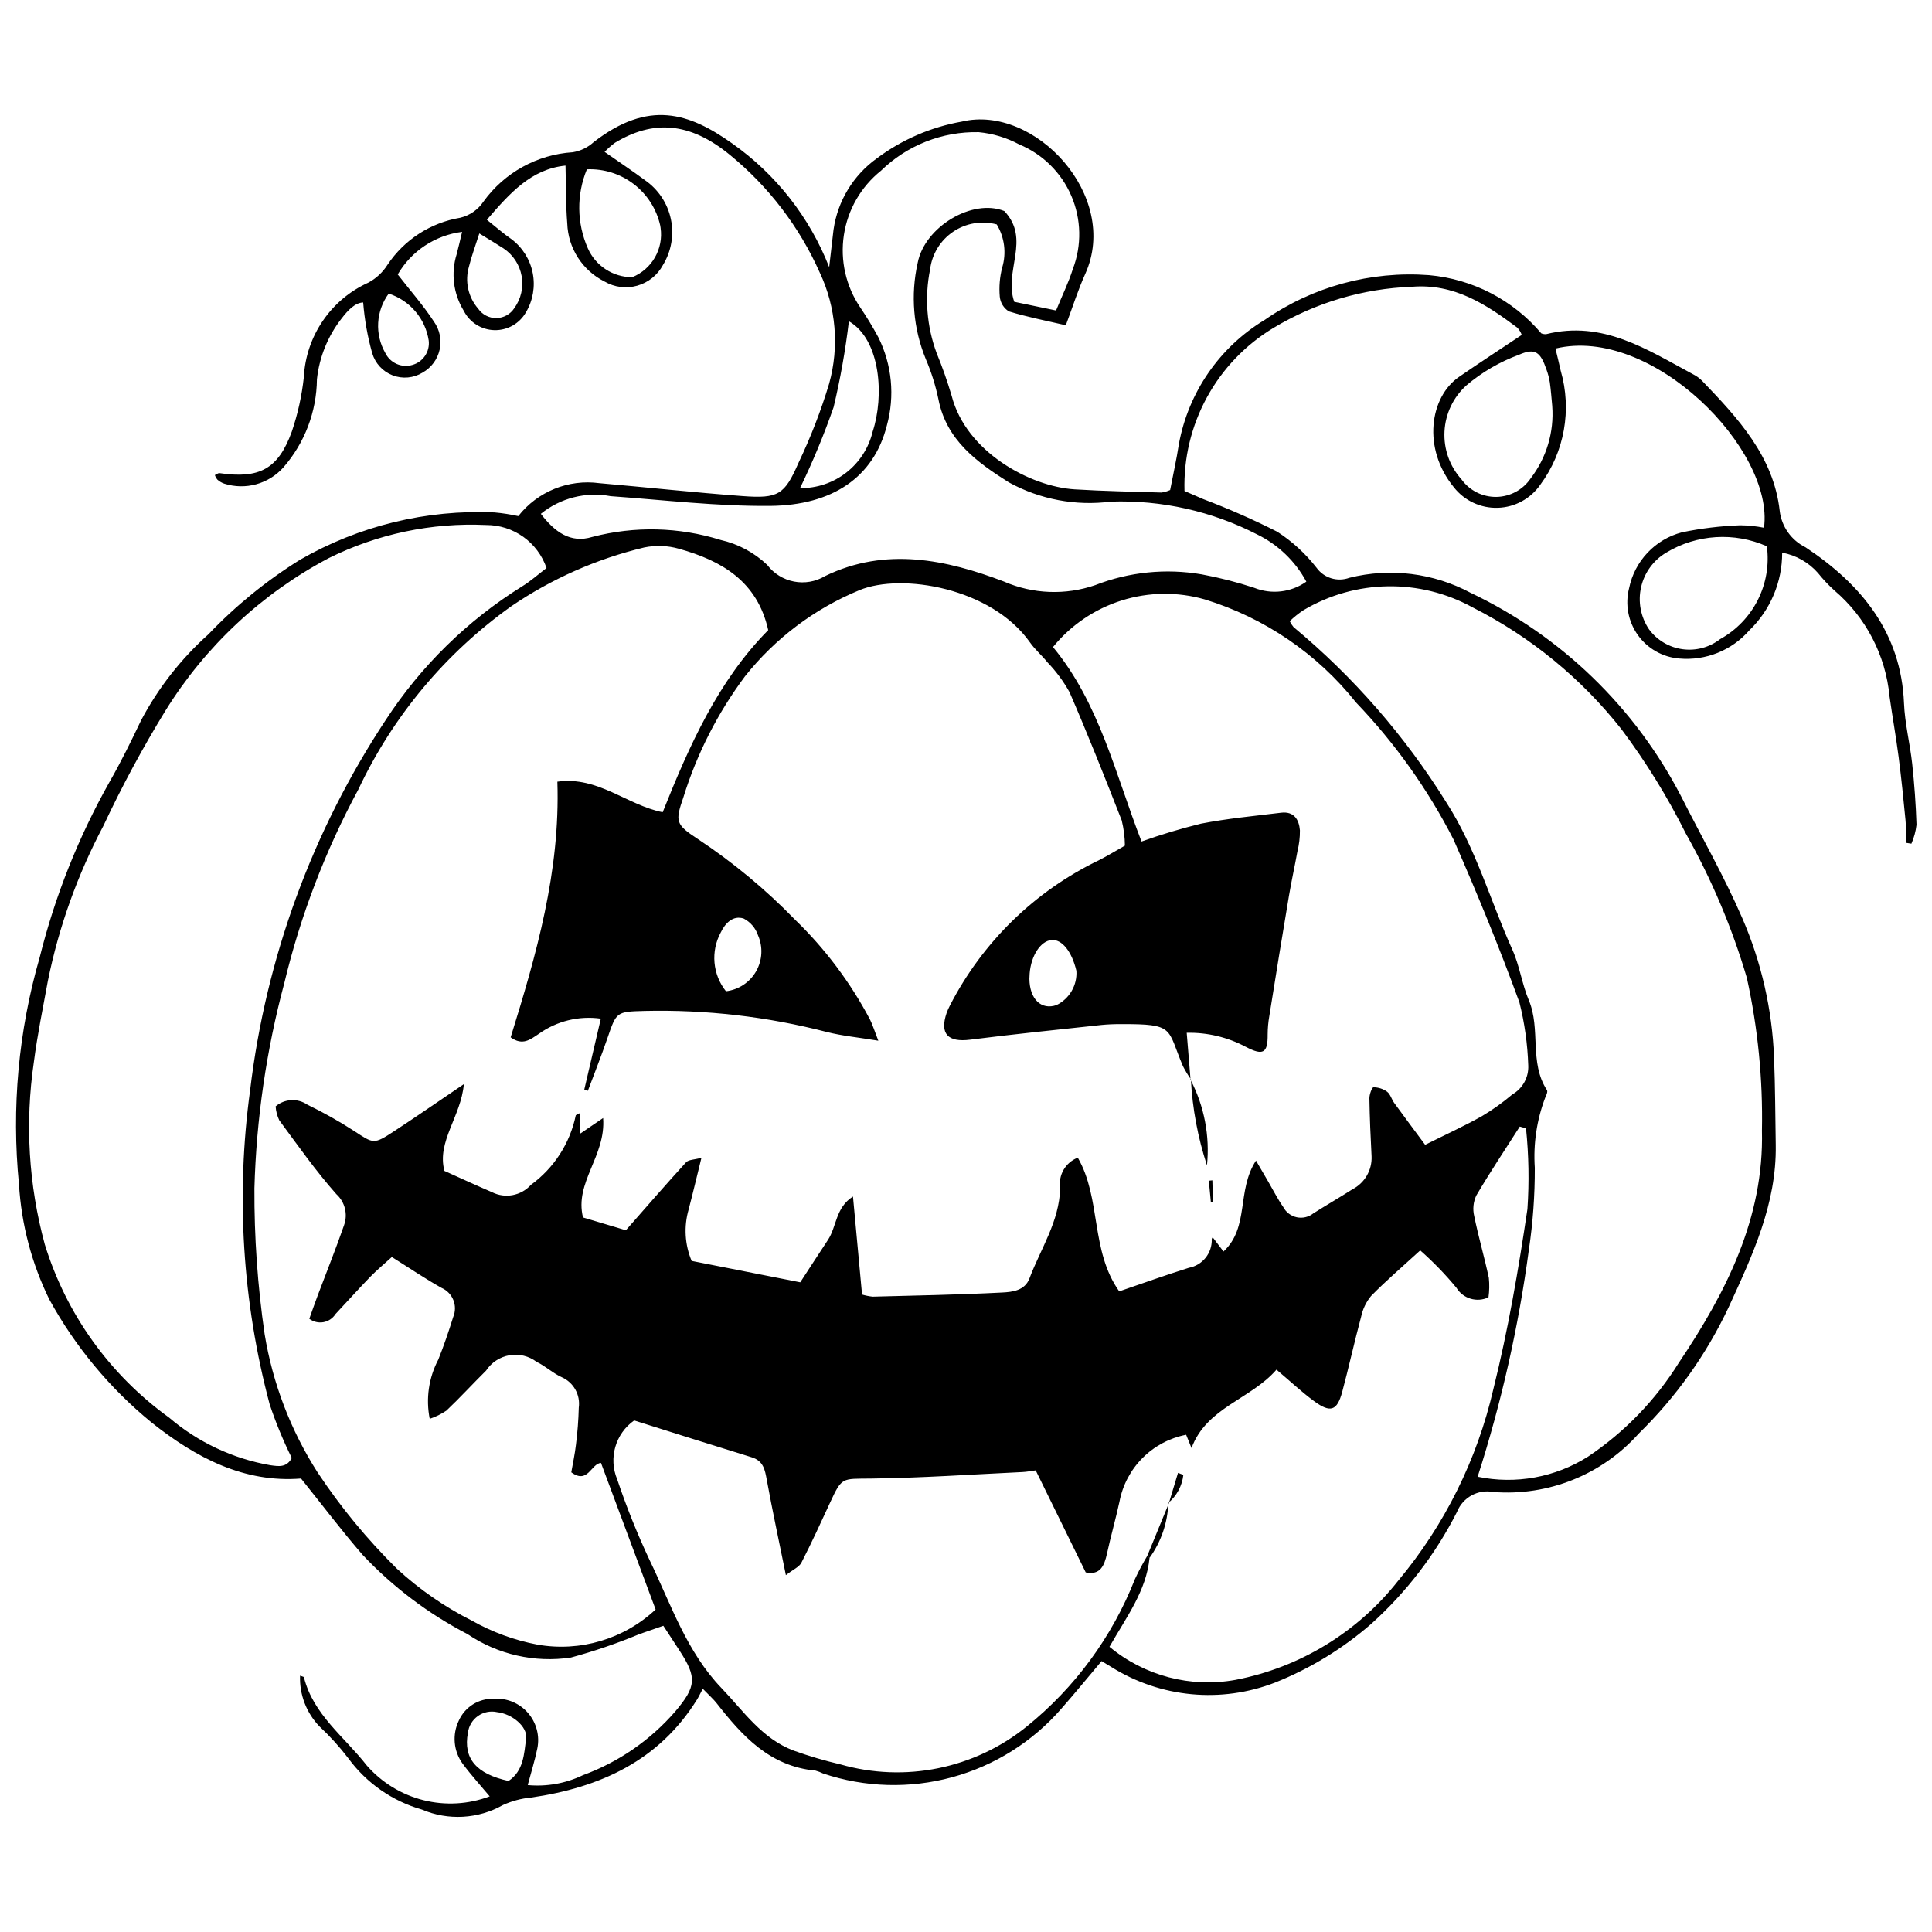 <?xml version="1.0" encoding="UTF-8"?>
<!-- Uploaded to: SVG Repo, www.svgrepo.com, Generator: SVG Repo Mixer Tools -->
<svg width="800px" height="800px" version="1.1" viewBox="144 144 512 512" xmlns="http://www.w3.org/2000/svg">
 <defs>
  <clipPath id="a">
   <path d="m148.09 174h503.81v452h-503.81z"/>
  </clipPath>
 </defs>
 <g clip-path="url(#a)">
  <path d="m281.35 280.77c5.109-6.508 13.281-9.828 21.484-8.723 12.648 1.102 25.273 2.481 37.934 3.418 9.496 0.703 11.141-0.32 14.852-8.824 3.234-6.773 5.945-13.789 8.113-20.977 2.715-9.773 1.844-20.195-2.465-29.379-5.391-12.133-13.551-22.828-23.828-31.23-10.727-8.805-20.418-9.301-30.48-3.215-0.977 0.727-1.895 1.535-2.734 2.414 3.816 2.668 7.309 4.992 10.676 7.481v0.004c3.527 2.422 5.992 6.109 6.879 10.301 0.891 4.188 0.137 8.559-2.102 12.207-1.434 2.672-3.894 4.644-6.812 5.465-2.922 0.824-6.047 0.422-8.664-1.109-2.879-1.441-5.316-3.633-7.055-6.344-1.738-2.707-2.711-5.836-2.82-9.055-0.391-4.856-0.312-9.746-0.465-15.316-9.109 0.93-14.715 7.262-20.84 14.355 2.574 2.043 4.473 3.746 6.566 5.172l0.004 0.004c2.894 2.195 4.883 5.383 5.582 8.949 0.699 3.57 0.059 7.269-1.797 10.398-1.703 2.996-4.918 4.812-8.367 4.727-3.445-0.086-6.566-2.059-8.117-5.141-2.754-4.488-3.438-9.949-1.875-14.98 0.477-1.754 0.863-3.527 1.441-5.926v0.004c-7.133 0.895-13.441 5.066-17.055 11.281 3.43 4.422 6.832 8.266 9.594 12.508h0.004c1.531 2.148 2.078 4.844 1.508 7.418-0.57 2.574-2.207 4.781-4.504 6.078-2.398 1.473-5.344 1.742-7.969 0.727-2.625-1.012-4.625-3.195-5.41-5.898-1.227-4.379-2.023-8.871-2.383-13.406-2.152 0.062-4.055 2.066-5.691 4.219h-0.004c-3.656 4.66-5.93 10.254-6.559 16.141-0.09 8.582-3.231 16.852-8.863 23.324-1.918 2.164-4.422 3.723-7.207 4.492-2.789 0.77-5.738 0.715-8.492-0.16-0.672-0.227-1.285-0.59-1.812-1.062-0.293-0.355-0.523-0.766-0.672-1.207 0.422-0.184 0.867-0.57 1.25-0.516 10.551 1.539 15.527-1.066 19.137-11.004v-0.004c1.59-4.676 2.66-9.52 3.191-14.434 0.273-5.348 2.019-10.52 5.043-14.941 3.019-4.422 7.203-7.926 12.086-10.125 2.07-1.117 3.812-2.75 5.059-4.738 4.43-6.625 11.402-11.125 19.266-12.438 2.519-0.598 4.715-2.133 6.152-4.289 5.539-7.672 14.215-12.465 23.656-13.066 2.082-0.34 4.016-1.281 5.566-2.707 14.566-11.27 25.258-7.734 36.625 0.328 11.625 8.172 20.586 19.586 25.766 32.82 0.457-3.941 0.789-6.953 1.156-9.965h0.004c1.09-7.555 5.207-14.344 11.402-18.809 6.656-4.992 14.395-8.344 22.59-9.789 19.281-4.637 42.043 19.684 32.707 40.363-1.922 4.254-3.32 8.73-5.148 13.605-5.062-1.18-10.164-2.152-15.09-3.672v0.004c-1.371-0.859-2.266-2.305-2.414-3.918-0.223-2.574-0.008-5.168 0.633-7.668 1.168-3.856 0.645-8.027-1.441-11.473-3.945-1.055-8.152-0.352-11.535 1.934-3.387 2.281-5.617 5.922-6.117 9.973-1.5 7.418-0.902 15.105 1.73 22.199 1.52 3.703 2.848 7.481 3.981 11.32 3.836 14.879 20.789 24.066 32.633 24.793 7.656 0.469 15.332 0.609 23.004 0.84v-0.004c0.781-0.113 1.543-0.336 2.266-0.664 0.773-4.035 1.695-8.102 2.32-12.211v0.004c2.523-13.727 10.816-25.703 22.773-32.898 12.715-8.812 28.074-12.992 43.504-11.84 11.566 1.027 22.258 6.574 29.762 15.434 0.398 0.16 0.824 0.234 1.25 0.219 15.078-3.766 26.844 4.121 38.992 10.629 0.855 0.434 1.633 0.996 2.316 1.664 9.578 9.961 19.008 20.086 20.629 34.551h-0.004c0.512 4.156 3.082 7.773 6.836 9.621 14.836 9.852 25.344 22.641 26.105 41.34 0.219 5.375 1.594 10.695 2.176 16.07 0.578 5.359 0.965 10.754 1.141 16.141-0.203 1.727-0.66 3.41-1.355 5.004l-1.375-0.219c-0.055-2.012 0.008-4.035-0.188-6.031-0.543-5.598-1.102-11.199-1.828-16.777-0.695-5.356-1.652-10.68-2.41-16.031h0.004c-1.035-10.895-6.277-20.957-14.613-28.055-1.574-1.418-3.027-2.961-4.344-4.617-2.469-2.816-5.816-4.719-9.5-5.398 0.031 7.781-3.125 15.234-8.734 20.625-4.637 5.297-11.527 8.059-18.539 7.434-4.398-0.355-8.418-2.637-10.98-6.231-2.559-3.594-3.406-8.137-2.309-12.414 0.719-3.523 2.406-6.777 4.879-9.391 2.469-2.617 5.617-4.488 9.098-5.406 5.094-1.055 10.27-1.68 15.469-1.871 2.117 0.02 4.227 0.238 6.301 0.652 2.805-20.645-29.641-53.668-55.266-47.48 0.461 1.938 0.961 3.883 1.387 5.848 3.012 10.371 1.012 21.555-5.406 30.242-2.574 3.703-6.75 5.973-11.258 6.109-4.512 0.141-8.82-1.863-11.617-5.402-8.523-10.402-6.344-23.98 1.301-29.262 5.398-3.731 10.91-7.309 16.656-11.145l0.004-0.004c-0.258-0.723-0.664-1.387-1.195-1.941-8.254-6.172-16.73-11.742-27.91-10.82-12.957 0.465-25.582 4.219-36.691 10.902-7.41 4.465-13.496 10.82-17.641 18.414-4.141 7.594-6.191 16.148-5.938 24.797 1.598 0.691 3.273 1.43 4.957 2.152h-0.004c6.695 2.527 13.25 5.414 19.629 8.648 3.981 2.578 7.5 5.801 10.41 9.539 1.977 2.742 5.535 3.832 8.707 2.668 10.824-2.703 22.262-1.289 32.102 3.969 24.004 11.41 43.613 30.367 55.828 53.977 5.41 10.746 11.426 21.234 16.191 32.246v-0.004c5.066 11.684 7.922 24.199 8.422 36.922 0.309 7.742 0.324 15.496 0.449 23.242 0.25 15.582-6.215 29.316-12.527 43.055-5.879 12.461-13.938 23.773-23.793 33.398-9.73 10.898-23.996 16.621-38.562 15.465-4.039-0.766-8.055 1.438-9.578 5.254-5.684 11.219-13.391 21.289-22.738 29.699-7.559 6.578-16.168 11.836-25.473 15.551-14.305 5.562-30.395 4.035-43.398-4.113-0.793-0.449-1.559-0.949-2.586-1.574-3.652 4.324-7.062 8.512-10.633 12.566-7.637 8.809-17.723 15.148-28.973 18.215-11.246 3.066-23.152 2.723-34.207-0.992-0.641-0.316-1.312-0.57-2-0.762-12.172-1.141-19.41-9.195-26.227-17.883-0.836-1.066-1.883-1.977-3.656-3.809-0.676 1.273-1.062 2.121-1.555 2.906-10.062 16.145-25.625 23.273-43.961 25.93v-0.004c-2.574 0.238-5.094 0.91-7.445 1.984-6.574 3.715-14.504 4.16-21.453 1.203-7.844-2.234-14.719-7.023-19.531-13.609-2.301-3.016-4.852-5.832-7.625-8.418-3.477-3.598-5.34-8.457-5.156-13.461 0.605 0.234 0.996 0.281 1.027 0.414 2.457 9.898 10.773 15.82 16.637 23.363 3.949 4.527 9.184 7.742 15.012 9.211 5.824 1.465 11.961 1.117 17.582-1.004-2.238-2.68-4.867-5.559-7.176-8.664-2.418-3.332-2.801-7.723-1.004-11.422 1.613-3.606 5.238-5.883 9.184-5.773 3.445-0.266 6.812 1.105 9.098 3.703 2.281 2.594 3.211 6.109 2.508 9.492-0.648 3.191-1.645 6.316-2.535 9.672 5.019 0.469 10.07-0.434 14.617-2.617 9.445-3.461 17.863-9.262 24.457-16.859 5.644-6.676 5.793-9.051 1.152-16.176-1.285-1.973-2.574-3.941-4.285-6.566-1.98 0.688-4.137 1.434-6.293 2.191l0.004-0.004c-5.926 2.469-12.004 4.551-18.199 6.231-9.586 1.438-19.363-0.777-27.395-6.203-10.367-5.379-19.758-12.469-27.77-20.965-5.555-6.391-10.652-13.168-16.359-20.273-15.062 1.199-27.852-5.477-39.68-14.898-11.008-9.016-20.18-20.062-27.02-32.539-4.688-9.543-7.426-19.93-8.051-30.543-2.008-20.211-0.145-40.617 5.488-60.129 4.055-16.254 10.277-31.887 18.5-46.48 3.047-5.32 5.754-10.836 8.387-16.367 4.551-8.59 10.594-16.305 17.84-22.781 7.223-7.586 15.383-14.223 24.277-19.754 15.633-9 33.508-13.348 51.523-12.535 2.121 0.191 4.227 0.516 6.309 0.973zm166.68 275.57c0.203 0.168 0.406 0.332 0.609 0.5-0.848 8.754-6.106 15.645-10.617 23.578h-0.004c9.289 7.719 21.52 10.926 33.402 8.766 17.043-3.281 32.336-12.594 43.074-26.23 12.301-14.723 20.957-32.141 25.266-50.84 3.91-15.691 6.66-31.699 9.023-47.695 0.484-7.133 0.359-14.289-0.375-21.398l-1.648-0.469c-3.879 6.082-7.894 12.086-11.543 18.301-0.781 1.691-0.973 3.598-0.539 5.414 1.121 5.5 2.711 10.91 3.879 16.402 0.176 1.707 0.141 3.434-0.094 5.137-3.059 1.457-6.723 0.367-8.488-2.523-2.934-3.555-6.141-6.867-9.598-9.914-4.762 4.363-9.07 8.043-13.012 12.07h-0.004c-1.324 1.605-2.234 3.512-2.656 5.555-1.777 6.594-3.227 13.27-5 19.867-1.359 5.062-3.133 5.652-7.508 2.422-3.207-2.367-6.129-5.109-9.918-8.312-6.809 7.867-18.523 10.004-22.512 20.773l-1.426-3.508 0.004-0.008c-4.383 0.848-8.41 2.992-11.559 6.152-3.152 3.16-5.281 7.195-6.113 11.578-0.992 4.59-2.301 9.109-3.293 13.699-0.715 3.293-1.805 5.84-5.648 5.047-4.523-9.223-8.84-18.023-13.258-27.039-1.172 0.152-2.336 0.391-3.512 0.445-13.402 0.633-26.801 1.566-40.207 1.727-7.633 0.09-7.613-0.469-10.77 6.359-2.469 5.348-4.922 10.707-7.613 15.945-0.586 1.137-2.168 1.781-4.106 3.289-1.867-9.207-3.594-17.211-5.062-25.262-0.488-2.684-0.898-5.019-4.008-5.977-10.438-3.211-20.844-6.519-31.137-9.754-4.973 3.504-6.844 9.988-4.5 15.602 2.473 7.356 5.367 14.562 8.672 21.582 5.613 11.609 9.727 24.102 18.961 33.727 5.856 6.106 10.727 13.418 19.16 16.59 4.039 1.449 8.16 2.664 12.34 3.637 17.113 4.91 35.547 1.172 49.391-10.023 12.785-10.312 22.668-23.77 28.68-39.059 0.98-2.106 2.07-4.16 3.266-6.152zm11.578-126.31c-0.789-1.109-1.496-2.273-2.117-3.488-4.277-10.062-2-11.219-16.52-11.137-1.68-0.016-3.359 0.055-5.031 0.215-11.617 1.262-23.25 2.43-34.84 3.906-5.887 0.75-8.121-1.547-6.231-7.094 0.242-0.664 0.527-1.312 0.859-1.938 8.633-16.824 22.527-30.367 39.57-38.562 2.289-1.16 4.481-2.512 6.816-3.828-0.02-2.254-0.305-4.5-0.848-6.688-4.457-11.391-8.969-22.766-13.832-33.992-1.613-2.891-3.594-5.562-5.891-7.949-1.445-1.801-3.258-3.336-4.578-5.215-10.223-14.516-34.027-18.473-45.195-13.867l-0.004 0.004c-11.891 4.898-22.328 12.758-30.328 22.828-7.231 9.688-12.758 20.535-16.336 32.082-2.215 6.41-2.086 7.172 3.863 11.066 9.305 6.168 17.918 13.316 25.699 21.324 7.992 7.719 14.707 16.66 19.891 26.488 0.68 1.352 1.121 2.82 2.211 5.613-5.348-0.883-9.582-1.281-13.652-2.309-15.762-4.078-32.008-5.957-48.281-5.582-7.519 0.207-7.453 0.199-9.879 7.273-1.602 4.672-3.434 9.266-5.164 13.895l-0.949-0.344c1.441-6.184 2.887-12.367 4.383-18.773v-0.004c-5.805-0.816-11.699 0.633-16.465 4.047-2.25 1.5-4.281 3.191-7.43 0.906 6.777-21.832 13.168-43.906 12.379-67.754 10.766-1.512 18.445 6.215 27.906 8.098 7.047-17.648 14.676-34.805 27.973-48.262-2.887-12.961-12.348-18.406-23.668-21.566h-0.004c-3.004-0.855-6.168-0.969-9.223-0.332-12.562 3.008-24.477 8.277-35.156 15.543-17.465 12.441-31.434 29.168-40.562 48.57-8.746 16.203-15.352 33.477-19.645 51.383-4.75 17.742-7.402 35.98-7.906 54.34-0.062 12.93 0.844 25.848 2.707 38.645 2.129 13.023 6.898 25.48 14.012 36.598 6.113 9.223 13.168 17.789 21.047 25.559 5.949 5.492 12.637 10.121 19.867 13.758 5.394 3.047 11.246 5.191 17.328 6.348 11.336 2.008 22.957-1.441 31.359-9.309-5-13.406-9.719-26.074-14.477-38.836-2.621 0.148-3.441 5.742-7.871 2.488 0.398-2.305 0.945-4.789 1.234-7.301v-0.004c0.418-3.262 0.668-6.539 0.75-9.828 0.465-3.383-1.363-6.668-4.484-8.055-2.367-1.059-4.336-2.961-6.684-4.074-2.051-1.562-4.66-2.199-7.199-1.758-2.543 0.438-4.785 1.91-6.195 4.07-3.535 3.5-6.898 7.176-10.508 10.598h-0.004c-1.367 0.926-2.856 1.656-4.426 2.18-1.066-5.336-0.266-10.875 2.269-15.691 1.484-3.699 2.766-7.481 3.949-11.281 1.266-2.984-0.109-6.434-3.082-7.727-4.352-2.438-8.484-5.246-13.172-8.184-1.941 1.77-3.93 3.406-5.711 5.238-3.144 3.238-6.148 6.609-9.238 9.898v0.004c-0.719 1.125-1.879 1.898-3.191 2.129-1.316 0.234-2.672-0.094-3.734-0.902 0.746-2.078 1.473-4.176 2.254-6.254 2.32-6.172 4.793-12.297 6.949-18.523h-0.004c1.062-2.91 0.258-6.172-2.035-8.254-5.469-6.164-10.223-12.945-15.125-19.578-0.551-1.156-0.879-2.406-0.965-3.684 2.383-2.031 5.828-2.215 8.41-0.449 4.262 2.062 8.391 4.383 12.363 6.953 5.223 3.418 5.168 3.648 10.629 0.082 5.684-3.711 11.258-7.586 18.484-12.477-0.77 8.613-7.223 15.219-5.152 23 4.367 1.957 8.465 3.859 12.617 5.637v0.004c3.477 1.742 7.691 0.949 10.297-1.941 6.109-4.445 10.348-11.004 11.887-18.402 0.02-0.133 0.375-0.223 1.09-0.617l0.145 5.402c2.027-1.379 3.562-2.426 6.023-4.102 0.766 10.098-7.66 17.062-5.332 26.352l11.355 3.394c5.336-6.062 10.562-12.105 15.953-18.004 0.664-0.727 2.207-0.684 4.078-1.199-1.277 5.168-2.277 9.438-3.391 13.676v0.004c-1.305 4.504-1.027 9.324 0.793 13.648 9.355 1.844 18.902 3.723 28.785 5.668 2.449-3.754 4.879-7.512 7.348-11.25 2.32-3.512 1.98-8.559 6.625-11.48 0.844 9.133 1.629 17.637 2.402 25.969h-0.004c0.914 0.273 1.848 0.461 2.793 0.566 11.465-0.309 22.941-0.508 34.391-1.102 2.656-0.137 5.965-0.492 7.184-3.731 2.969-7.887 7.926-15.074 8.141-23.953v-0.004c-0.531-3.445 1.414-6.797 4.672-8.039 6.266 10.871 3.289 24.562 10.977 35.426 6.242-2.129 12.285-4.312 18.414-6.231v-0.004c3.641-0.656 6.246-3.894 6.106-7.594 0.023-0.188 0.117-0.363 0.258-0.492l2.859 3.758c6.945-6.457 3.402-16.086 8.609-24.094 1.516 2.606 2.387 4.106 3.262 5.606 1.301 2.231 2.465 4.551 3.938 6.66 0.727 1.41 2.047 2.422 3.602 2.754 1.551 0.332 3.168-0.051 4.41-1.043 3.422-2.164 6.938-4.191 10.348-6.367 3.246-1.672 5.227-5.078 5.074-8.727-0.27-5.125-0.496-10.25-0.578-15.379-0.016-1.023 0.684-2.922 1.074-2.926l-0.004-0.004c1.301 0 2.566 0.41 3.621 1.172 0.879 0.668 1.188 2.012 1.879 2.969 2.613 3.598 5.281 7.156 8.203 11.102 5.281-2.637 10.246-4.906 14.988-7.559 2.867-1.699 5.586-3.641 8.121-5.797 2.742-1.574 4.371-4.551 4.215-7.703-0.184-5.637-0.969-11.238-2.348-16.707-5.316-14.559-11.223-28.934-17.457-43.141-6.797-13.293-15.496-25.523-25.82-36.301-10.305-12.949-24.285-22.477-40.102-27.328-7.203-2.066-14.855-1.973-22.008 0.273-7.148 2.246-13.484 6.539-18.215 12.352 12.32 14.883 16.539 33.707 23.465 51.535v0.004c5.168-1.844 10.426-3.426 15.754-4.734 6.996-1.363 14.137-2.031 21.227-2.898 3.465-0.422 4.762 1.859 4.992 4.676 0.02 1.871-0.203 3.734-0.656 5.551-0.703 3.922-1.578 7.812-2.238 11.742-1.785 10.641-3.527 21.289-5.219 31.945-0.281 1.602-0.426 3.219-0.434 4.84 0.047 4.945-1.191 5.699-5.785 3.289l-0.004 0.004c-4.812-2.566-10.207-3.852-15.664-3.731l1.02 12.461zm-170.77-135.5c-1.145-3.328-3.301-6.219-6.164-8.262-2.867-2.043-6.301-3.137-9.82-3.133-14.441-0.676-28.812 2.348-41.758 8.785-17.746 9.395-32.676 23.344-43.25 40.414-6.047 9.855-11.535 20.043-16.441 30.512-6.852 12.93-11.812 26.773-14.723 41.113-1.305 7.156-2.781 14.297-3.711 21.504-2.375 16.133-1.391 32.582 2.898 48.316 5.68 18.473 17.238 34.582 32.918 45.883 7.652 6.539 16.918 10.902 26.836 12.633 2.184 0.293 4.301 0.711 5.703-1.91-2.277-4.594-4.234-9.344-5.859-14.211-7.231-27.141-8.992-55.449-5.18-83.277 4.176-35.035 16.469-68.609 35.91-98.055 9.332-14.332 21.695-26.445 36.219-35.48 2.199-1.34 4.141-3.098 6.422-4.832zm246.75 240.82c10.07 2.09 20.559 0.184 29.25-5.324 9.695-6.496 17.902-14.98 24.074-24.883 12.469-18.543 22.598-38.305 22.02-61.516 0.27-13.613-1.074-27.211-4.004-40.512-3.938-13.328-9.371-26.168-16.199-38.277-4.844-9.699-10.551-18.941-17.055-27.617-10.633-13.477-24.07-24.48-39.383-32.238-14.027-7.738-31.105-7.457-44.871 0.73-1.293 0.855-2.508 1.828-3.625 2.902 0.266 0.559 0.602 1.082 1 1.559 15.855 13.172 29.488 28.805 40.387 46.297 7.941 12.254 11.715 26.168 17.613 39.223 1.922 4.254 2.535 9.062 4.356 13.375 3.227 7.656 0.031 16.496 4.805 23.82 0.266 0.406-0.164 1.363-0.449 1.98h-0.004c-2.254 5.93-3.195 12.281-2.766 18.609 0.023 7.281-0.5 14.555-1.578 21.758-2.731 20.398-7.273 40.516-13.57 60.113zm-45.395-237.21c-2.938-5.43-7.496-9.805-13.043-12.516-11.961-6.152-25.297-9.145-38.742-8.691-9.324 1.211-18.789-0.57-27.039-5.09-8.539-5.391-16.531-11.211-18.664-21.965h0.004c-0.766-3.688-1.895-7.289-3.379-10.754-3.305-8.074-4.047-16.969-2.129-25.477 1.824-9.52 14.5-17.137 22.953-13.719 7.102 7.516-0.223 15.91 2.633 24.051l11.082 2.301c1.652-4.039 3.32-7.422 4.441-10.977 2.398-6.273 2.258-13.234-0.398-19.406-2.656-6.168-7.613-11.059-13.82-13.629-3.328-1.781-6.973-2.883-10.727-3.242-9.656-0.207-18.988 3.477-25.902 10.223-5.309 4.246-8.816 10.34-9.828 17.062-1.012 6.723 0.547 13.582 4.371 19.203 1.719 2.543 3.312 5.172 4.769 7.875 3.609 7.246 4.41 15.57 2.254 23.371-3.473 13.77-14.492 21.156-30.938 21.305-14.074 0.129-28.172-1.57-42.246-2.578h-0.004c-6.559-1.238-13.328 0.477-18.512 4.68 3.609 4.711 7.781 7.922 13.637 6.121 11.188-2.926 22.969-2.648 34.004 0.801 4.633 1.047 8.898 3.328 12.34 6.598 3.609 4.766 10.227 6.047 15.352 2.969 16.074-7.805 32.168-4.34 47.41 1.461v0.004c7.652 3.324 16.273 3.66 24.164 0.945 8.977-3.504 18.738-4.492 28.234-2.856 4.703 0.871 9.34 2.059 13.883 3.551 4.59 1.848 9.801 1.238 13.84-1.621zm65.168-46.508c-0.203-2.098-0.348-4.207-0.641-6.297-0.188-1.156-0.484-2.289-0.887-3.391-1.605-4.664-3.004-5.793-7.246-3.949v0.004c-5.106 1.867-9.84 4.621-13.984 8.141-3.477 3.133-5.562 7.519-5.801 12.191-0.242 4.672 1.383 9.246 4.516 12.723 2.141 2.957 5.586 4.688 9.238 4.629 3.648-0.055 7.043-1.891 9.09-4.914 4.191-5.457 6.227-12.273 5.711-19.137zm56.879 37.137c-8.621-3.816-18.562-3.195-26.641 1.664-3.402 2.004-5.828 5.32-6.695 9.172-0.871 3.852-0.113 7.891 2.098 11.164 2.125 2.883 5.324 4.785 8.871 5.277 3.547 0.492 7.144-0.473 9.973-2.668 4.301-2.379 7.785-6 9.996-10.391s3.047-9.344 2.398-14.219zm-312.71-99.898c-2.781 6.715-2.691 14.277 0.25 20.926 2.055 4.66 6.672 7.668 11.766 7.664 5.219-2.113 8.32-7.516 7.516-13.086-0.027-0.234-0.074-0.465-0.113-0.695-0.996-4.352-3.484-8.215-7.031-10.918-3.547-2.707-7.93-4.082-12.387-3.891zm56.492 84.488c4.438 0.059 8.758-1.398 12.258-4.121 3.496-2.727 5.965-6.562 6.992-10.879 3.066-9.262 2.176-24.312-6.309-29.227-0.906 7.664-2.258 15.273-4.047 22.781-2.551 7.312-5.519 14.473-8.895 21.445zm-84.996-67.492c-1.113 3.504-2.086 6.086-2.738 8.746v0.004c-1.148 3.894-0.238 8.105 2.422 11.176 1.086 1.586 2.894 2.523 4.816 2.5 1.926-0.02 3.711-1 4.758-2.613 1.785-2.457 2.492-5.535 1.953-8.527-0.535-2.988-2.266-5.633-4.793-7.316-1.75-1.141-3.555-2.203-6.418-3.969zm7.75 410.11c4.023-2.723 4.102-7.188 4.652-11.25 0.426-3.137-3.758-6.574-7.703-6.988l0.004-0.004c-1.762-0.387-3.606-0.016-5.078 1.031-1.473 1.043-2.434 2.66-2.648 4.449-1.281 6.766 2.188 10.898 10.773 12.762zm-31.762-394.17c-1.66 2.25-2.633 4.938-2.793 7.731-0.16 2.793 0.496 5.574 1.887 8 1.297 2.676 4.336 4.019 7.184 3.172 2.84-0.797 4.676-3.543 4.32-6.473-0.438-2.852-1.66-5.523-3.535-7.719-1.871-2.195-4.316-3.828-7.062-4.711zm89.367 184.89v-0.004c3.352-0.395 6.316-2.356 7.992-5.285 1.672-2.934 1.859-6.484 0.496-9.57-0.645-1.898-1.992-3.477-3.769-4.406-2.898-0.957-4.953 1.301-6.106 3.703-2.691 4.996-2.148 11.117 1.387 15.559zm80.418-3.316c0.055 5.402 3.137 8.383 7.207 6.969v-0.004c3.422-1.684 5.492-5.258 5.25-9.066-1.223-5.168-3.856-8.422-6.609-8.16-2.887 0.273-5.398 4.113-5.781 8.848-0.035 0.469-0.047 0.941-0.066 1.41z"/>
 </g>
 <path d="m459.51 430.16c3.633 6.981 5.144 14.867 4.352 22.695-2.422-7.387-3.856-15.059-4.266-22.82z"/>
 <path d="m465.29 456.8 0.156 5.82-0.547 0.031-0.543-5.754z"/>
 <path d="m453.62 542.29c-0.176 5.242-1.91 10.309-4.984 14.559-0.203-0.168-0.402-0.336-0.609-0.5 1.91-4.648 3.816-9.301 5.727-13.949z"/>
 <path d="m453.75 542.39 2.434-8.062 1.418 0.531h-0.004c-0.32 2.894-1.75 5.555-3.984 7.422z"/>
</svg>